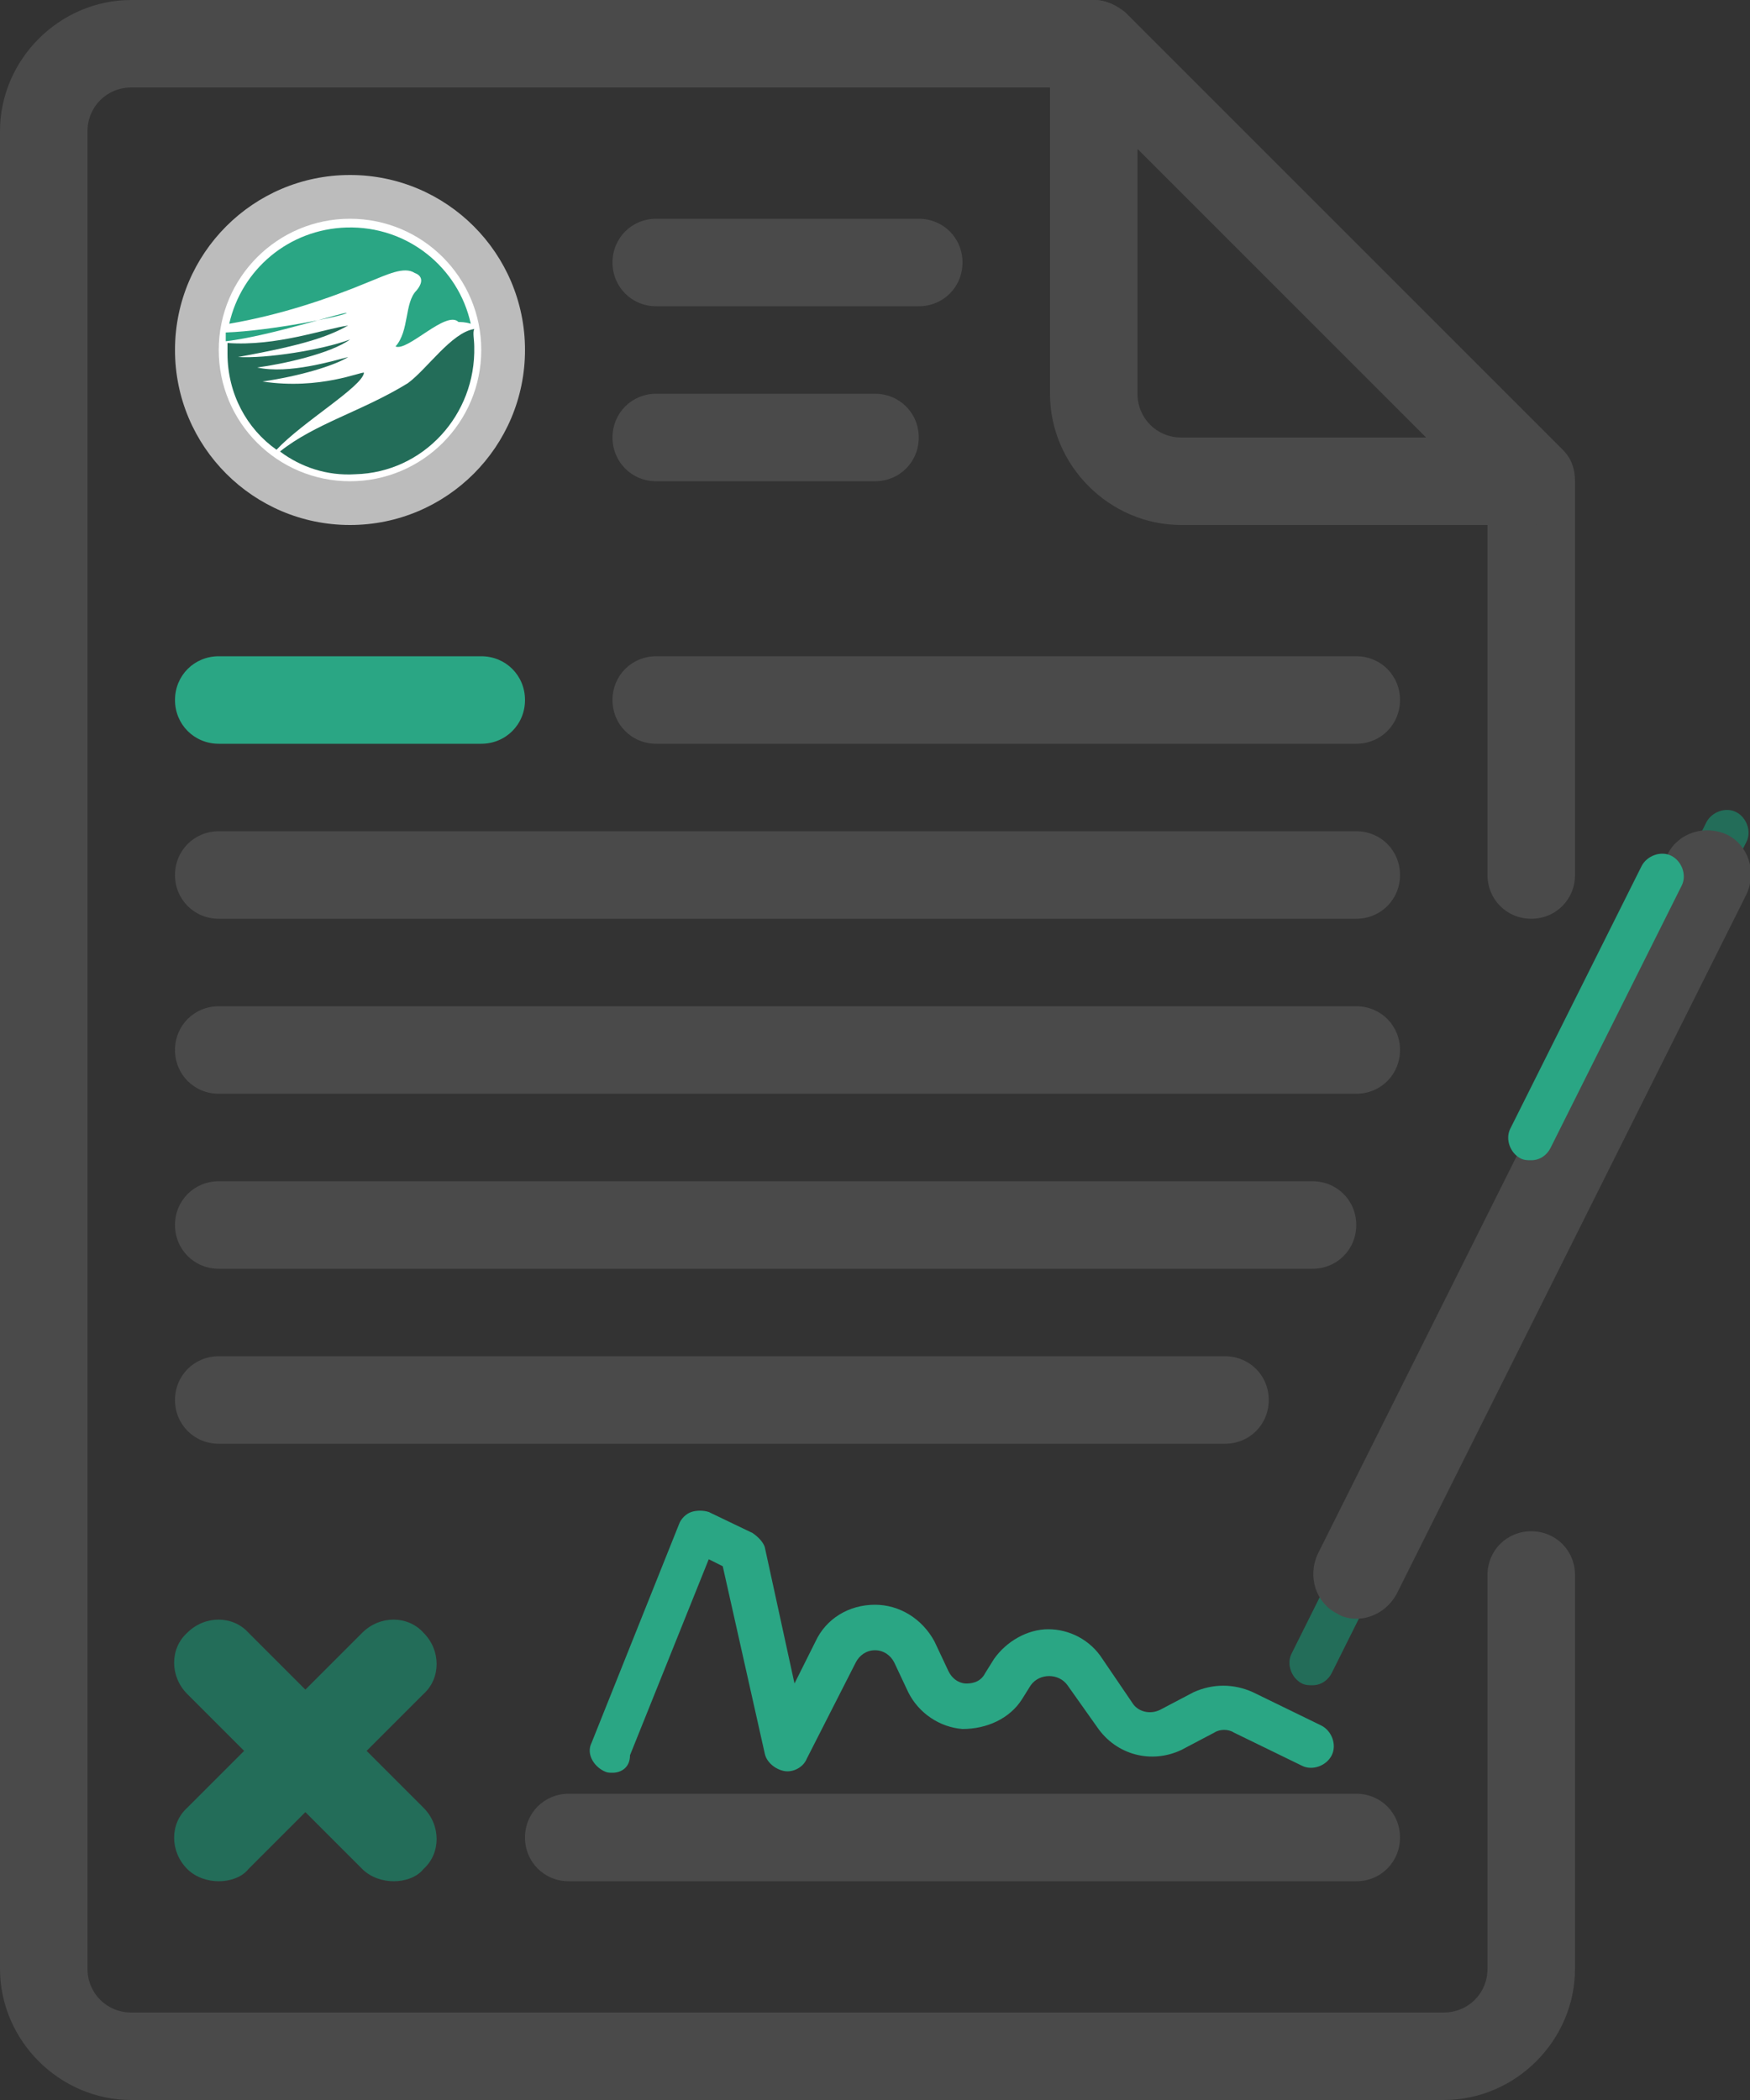 <?xml version="1.0" encoding="utf-8"?>
<!-- Generator: Adobe Illustrator 27.0.1, SVG Export Plug-In . SVG Version: 6.00 Build 0)  -->
<svg version="1.1" id="Layer_1" xmlns="http://www.w3.org/2000/svg" xmlns:xlink="http://www.w3.org/1999/xlink" x="0px" y="0px"
	 viewBox="0 0 100 120" style="enable-background:new 0 0 100 120;" xml:space="preserve">
<rect x="0" y="0" width="100" height="120" fill="#333333" stroke="none"/>
<style type="text/css">
	.st0{fill:#4A4A4A;}
	.st1{fill:#2AA684;}
	.st2{fill:#236D59;}
	.st3{fill:#BCBCBC;}
	.st4{fill:#FFFFFF;}
</style>
<g>
	<g>
		<path class="st0" d="M82.5,120h-75c-4.1,0-7.5-3.4-7.5-7.5V7.5C0,3.4,3.4,0,7.5,0h55c0.7,0,1.3,0.3,1.8,0.7l25,25
			c0.5,0.5,0.7,1.1,0.7,1.8V50c0,1.4-1.1,2.5-2.5,2.5S85,51.4,85,50V28.5L61.5,5h-54C6.1,5,5,6.1,5,7.5v105c0,1.4,1.1,2.5,2.5,2.5
			h75c1.4,0,2.5-1.1,2.5-2.5V90c0-1.4,1.1-2.5,2.5-2.5S90,88.6,90,90v22.5C90,116.6,86.6,120,82.5,120z"/>
		<path class="st0" d="M87.5,30h-20c-4.1,0-7.5-3.4-7.5-7.5v-20c0-1,0.6-1.9,1.5-2.3c0.9-0.4,2-0.2,2.7,0.5l25,25
			c0.7,0.7,0.9,1.8,0.5,2.7C89.4,29.4,88.5,30,87.5,30z M65,8.5v14c0,1.4,1.1,2.5,2.5,2.5h14L65,8.5z"/>
	</g>
	<path class="st0" d="M52.5,17.5h-15c-1.4,0-2.5-1.1-2.5-2.5s1.1-2.5,2.5-2.5h15c1.4,0,2.5,1.1,2.5,2.5S53.9,17.5,52.5,17.5z"/>
	<path class="st0" d="M50,27.5H37.5c-1.4,0-2.5-1.1-2.5-2.5c0-1.4,1.1-2.5,2.5-2.5H50c1.4,0,2.5,1.1,2.5,2.5
		C52.5,26.4,51.4,27.5,50,27.5z"/>
	<path class="st1" d="M27.5,42.5h-15c-1.4,0-2.5-1.1-2.5-2.5s1.1-2.5,2.5-2.5h15c1.4,0,2.5,1.1,2.5,2.5S28.9,42.5,27.5,42.5z"/>
	<path class="st0" d="M77.5,42.5h-40c-1.4,0-2.5-1.1-2.5-2.5s1.1-2.5,2.5-2.5h40c1.4,0,2.5,1.1,2.5,2.5S78.9,42.5,77.5,42.5z"/>
	<path class="st0" d="M77.5,52.5h-65c-1.4,0-2.5-1.1-2.5-2.5c0-1.4,1.1-2.5,2.5-2.5h65c1.4,0,2.5,1.1,2.5,2.5
		C80,51.4,78.9,52.5,77.5,52.5z"/>
	<path class="st0" d="M77.5,62.5h-65c-1.4,0-2.5-1.1-2.5-2.5s1.1-2.5,2.5-2.5h65c1.4,0,2.5,1.1,2.5,2.5S78.9,62.5,77.5,62.5z"/>
	<path class="st0" d="M75,72.5H12.5c-1.4,0-2.5-1.1-2.5-2.5s1.1-2.5,2.5-2.5H75c1.4,0,2.5,1.1,2.5,2.5S76.4,72.5,75,72.5z"/>
	<path class="st0" d="M70,82.5H12.5c-1.4,0-2.5-1.1-2.5-2.5s1.1-2.5,2.5-2.5H70c1.4,0,2.5,1.1,2.5,2.5S71.4,82.5,70,82.5z"/>
	<path class="st0" d="M77.5,107.5h-45c-1.4,0-2.5-1.1-2.5-2.5s1.1-2.5,2.5-2.5h45c1.4,0,2.5,1.1,2.5,2.5S78.9,107.5,77.5,107.5z"/>
	<path class="st2" d="M22.5,107.5c-0.6,0-1.3-0.2-1.8-0.7l-10-10c-1-1-1-2.6,0-3.5c1-1,2.6-1,3.5,0l10,10c1,1,1,2.6,0,3.5
		C23.8,107.3,23.1,107.5,22.5,107.5z"/>
	<path class="st2" d="M12.5,107.5c-0.6,0-1.3-0.2-1.8-0.7c-1-1-1-2.6,0-3.5l10-10c1-1,2.6-1,3.5,0c1,1,1,2.6,0,3.5l-10,10
		C13.8,107.3,13.1,107.5,12.5,107.5z"/>
	<g>
		<circle class="st3" cx="20" cy="20" r="10"/>
		<g id="SC_Emblem_00000031899241552184647870000000929464525532527520_">
			<circle class="st4" cx="20" cy="20" r="7.5"/>
			<g>
				<path class="st1" d="M12.9,19.5c0-0.2,0-0.4,0-0.5c2.6-0.1,6.5-0.9,6.9-1.1C20,17.7,15.5,19.2,12.9,19.5z"/>
				<path class="st2" d="M15,21.8c3.3,0.5,5.7-0.6,5.8-0.5c-0.1,0.8-3.5,2.8-5,4.4c-1.7-1.2-2.8-3.2-2.8-5.5c0-0.2,0-0.4,0-0.6
					c2.8,0.2,5.5-0.8,6.9-1c-1.1,0.6-2.4,1.1-6.3,1.8c1.6,0.1,4.8-0.4,6.4-1c-1.1,0.8-3.8,1.4-5.3,1.6c1.8,0.4,4.4-0.4,5.2-0.6
					C19.1,20.9,17.1,21.5,15,21.8L15,21.8z"/>
				<path class="st1" d="M21.1,16.1c-2.4,1-5.1,1.9-8,2.4c0.7-3.1,3.4-5.4,6.7-5.5c3.5-0.1,6.4,2.3,7.1,5.5
					c-0.3-0.1-0.6-0.1-0.7-0.1c-0.7-0.7-2.9,1.7-3.6,1.4c0.8-0.9,0.5-2.5,1.2-3.2c0.5-0.6,0.2-0.9-0.1-1
					C23.1,15.2,22.1,15.7,21.1,16.1z"/>
				<path class="st2" d="M27.1,19.8c0.1,3.9-2.9,7.2-6.8,7.3c-1.6,0.1-3.1-0.4-4.3-1.3c2-1.6,4.7-2.3,7.3-3.9
					c1.1-0.8,2.5-2.9,3.8-3.1C27,19,27.1,19.4,27.1,19.8z"/>
			</g>
		</g>
	</g>
	<path class="st1" d="M35,101.3c-0.2,0-0.3,0-0.5-0.1c-0.6-0.3-1-1-0.7-1.6l5-12.5c0.1-0.3,0.4-0.6,0.7-0.7c0.3-0.1,0.7-0.1,1,0
		l2.5,1.2c0.3,0.2,0.6,0.5,0.7,0.8l1.7,7.8l1.2-2.4c0.6-1.3,1.9-2.1,3.4-2.1c1.4,0,2.7,0.8,3.4,2.1l0.8,1.7c0.3,0.6,0.8,0.7,1,0.7
		c0.2,0,0.8,0,1.1-0.6l0.5-0.8c0.7-1,1.9-1.7,3.1-1.7s2.4,0.6,3.1,1.7l1.7,2.5c0.3,0.5,1,0.7,1.6,0.4l1.9-1c1.1-0.5,2.3-0.5,3.4,0
		l3.9,1.9c0.6,0.3,0.9,1.1,0.6,1.7c-0.3,0.6-1.1,0.9-1.7,0.6l-3.9-1.9c-0.3-0.2-0.8-0.2-1.1,0l-1.9,1c-1.7,0.8-3.7,0.3-4.8-1.3
		L61,96.3c-0.5-0.7-1.6-0.7-2.1,0l-0.5,0.8c-0.7,1.1-2,1.7-3.4,1.7c-1.3-0.1-2.5-0.9-3.1-2.1L51.1,95c-0.2-0.4-0.6-0.7-1.1-0.7
		c-0.5,0-0.9,0.3-1.1,0.7l-2.8,5.5c-0.2,0.5-0.8,0.8-1.3,0.7c-0.5-0.1-1-0.5-1.1-1l-2.4-10.7l-0.8-0.4l-4.5,11.2
		C36,101,35.5,101.3,35,101.3z"/>
	<g>
		<path class="st2" d="M75,96.3c-0.2,0-0.4,0-0.6-0.1c-0.6-0.3-0.9-1.1-0.6-1.7l23.7-47.5c0.3-0.6,1.1-0.9,1.7-0.6
			c0.6,0.3,0.9,1.1,0.6,1.7L76.1,95.6C75.9,96,75.5,96.3,75,96.3z"/>
		<g>
			<path class="st0" d="M77.5,92.5c-0.4,0-0.8-0.1-1.1-0.3c-1.2-0.6-1.7-2.1-1.1-3.4l20-40c0.6-1.2,2.1-1.7,3.4-1.1
				c1.2,0.6,1.7,2.1,1.1,3.4l-20,40C79.3,92,78.4,92.5,77.5,92.5z"/>
		</g>
		<g>
			<path class="st1" d="M87.5,66.3c-0.2,0-0.4,0-0.6-0.1c-0.6-0.3-0.9-1.1-0.6-1.7l7.5-15c0.3-0.6,1.1-0.9,1.7-0.6
				c0.6,0.3,0.9,1.1,0.6,1.7l-7.5,15C88.4,66,88,66.3,87.5,66.3z"/>
		</g>
	</g>
</g>
</svg>
